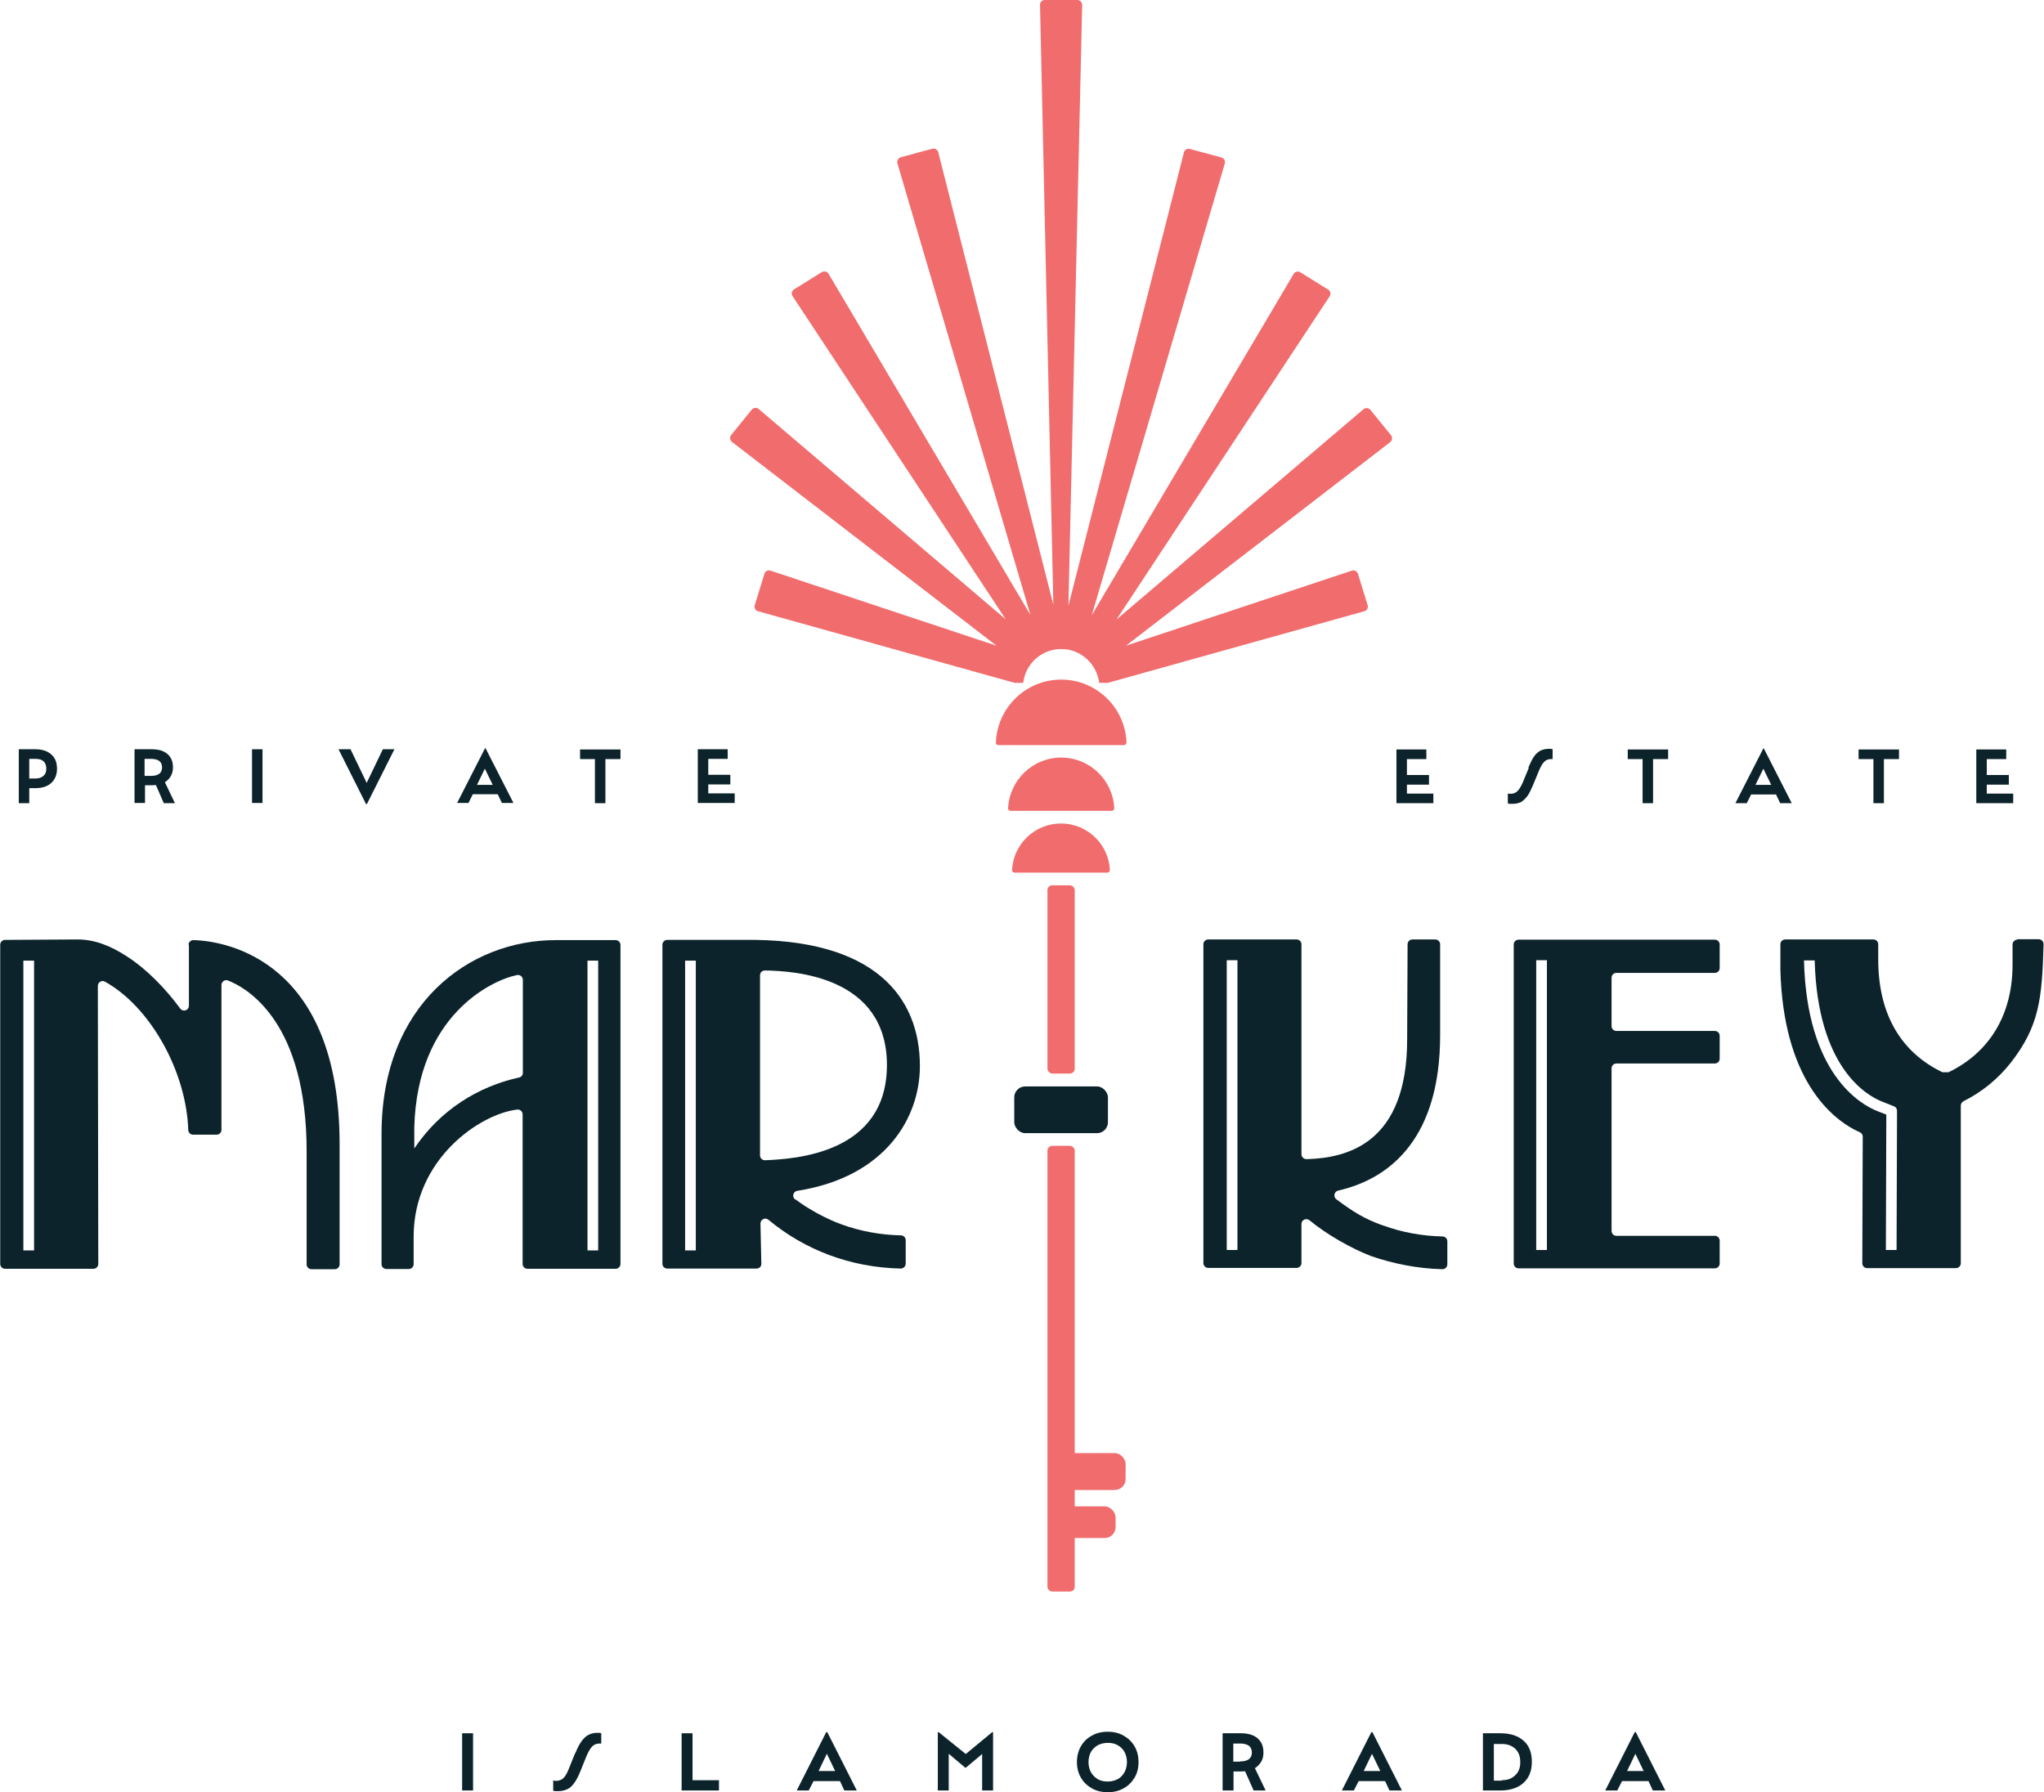 <svg xmlns="http://www.w3.org/2000/svg" id="Layer_1" data-name="Layer 1" viewBox="0 0 93.59 82.06"><defs><style>      .cls-1 {        fill: #0c232b;      }      .cls-2 {        fill: #f16c6d;      }    </style></defs><g><g><g><path class="cls-1" d="M8.65,43.25v2.8c0,.22-.27.31-.4.13-.67-.91-1.54-1.81-2.45-2.39-.75-.49-1.48-.77-2.25-.77l-3.32.02c-.12,0-.22.1-.22.22v14.62c0,.12.1.22.22.22h4.05c.12,0,.22-.1.22-.22l-.02-12.73c0-.17.18-.28.32-.2,2.08,1.15,3.73,4.11,3.82,6.79,0,.12.1.22.22.22h1.08c.12,0,.22-.1.22-.22v-6.63c0-.16.16-.27.3-.21.92.36,3.6,1.94,3.6,7.82v5.18c0,.12.1.22.22.22h1.07c.12,0,.22-.1.22-.22v-5.55c-.02-8.27-5.08-9.26-6.69-9.3-.13,0-.23.1-.23.22ZM1.56,57.26h-.49v-13.27h.49v13.27Z"></path><path class="cls-1" d="M25.44,43.05c-3.96,0-7.97,2.94-7.97,8.87v5.97c0,.12.1.22.22.22h1.03c.12,0,.22-.1.22-.22v-1.26c0-3.55,3.03-5.62,4.74-5.82.13-.02.25.09.25.22v6.85c0,.12.1.22.22.22h4.04c.12,0,.22-.1.22-.22v-14.61c0-.12-.1-.22-.22-.22h-2.76ZM23.94,49.13c0,.1-.07.19-.17.21-1.87.41-3.61,1.48-4.8,3.25v-.98c.14-5.11,3.53-6.72,4.7-6.96.14-.03.27.08.27.22v4.26ZM27.39,57.26h-.49v-13.27h.49v13.27Z"></path><path class="cls-1" d="M36.41,54.93c-.16-.12-.1-.37.1-.4,4.06-.64,5.61-3.37,5.61-5.71,0-3.19-2.1-5.87-8.08-5.78h-3.49c-.12,0-.22.1-.22.22v14.61c0,.12.1.22.22.22h4.09c.13,0,.23-.1.22-.23l-.04-1.83c0-.19.22-.3.37-.17,1.66,1.38,3.75,2.18,6.05,2.23.13,0,.23-.1.23-.23v-1.07c0-.12-.1-.22-.22-.22-.94-.02-1.86-.19-2.71-.5-.65-.23-1.52-.69-2.12-1.15ZM31.86,57.26h-.49v-13.27h.49v13.27ZM34.8,44.66c0-.12.1-.22.22-.22,1.36.02,5.59.27,5.59,4.33s-4.2,4.3-5.58,4.36c-.13,0-.23-.1-.23-.22v-8.24Z"></path></g><g><path class="cls-1" d="M63.33,56.12c-.86-.3-1.4-.65-2.14-1.2-.15-.11-.11-.35.08-.4,2.46-.56,4.67-2.48,4.67-7.11v-4.17c0-.12-.1-.22-.22-.22h-1.05c-.12,0-.22.1-.22.22l-.02,4.35c0,4.73-2.69,5.44-4.61,5.49-.12,0-.23-.1-.23-.22v-9.62c0-.12-.1-.22-.22-.22h-4.05c-.12,0-.22.1-.22.22v14.6c0,.12.1.22.22.22h4.05c.12,0,.22-.1.22-.22v-1.79c0-.19.22-.29.37-.17.77.64,1.91,1.29,2.82,1.64,1.02.35,2.12.57,3.26.6.13,0,.23-.1.23-.23v-1.05c0-.12-.1-.22-.22-.22-.94-.02-1.86-.19-2.71-.5ZM56.66,57.24h-.49v-13.27h.49v13.27Z"></path><path class="cls-1" d="M78.74,44.3v-1.05c0-.12-.1-.22-.22-.22h-8.99c-.12,0-.22.1-.22.22v14.61c0,.12.1.22.22.22h8.99c.12,0,.22-.1.22-.22v-1.05c0-.12-.1-.22-.22-.22h-4.51c-.12,0-.22-.1-.22-.22v-7.45c0-.12.1-.22.22-.22h4.51c.12,0,.22-.1.22-.22v-1.05c0-.12-.1-.22-.22-.22h-4.51c-.12,0-.22-.1-.22-.22v-2.22c0-.12.1-.22.22-.22h4.51c.12,0,.22-.1.22-.22ZM70.83,57.24h-.49v-13.27h.49v13.27Z"></path><path class="cls-1" d="M92.37,43.03c-.12,0-.22.1-.22.22v.92c0,2.27-1.03,4.01-2.93,4.93h-.28c-1.88-.9-2.94-2.64-2.94-5.16v-.7c0-.12-.1-.22-.22-.22h-4.04c-.12,0-.22.1-.22.22v1.18c.13,4.9,2.26,6.82,3.64,7.43.08.04.13.11.13.2l-.02,5.8c0,.12.1.22.22.22h4.07c.12,0,.22-.1.22-.22v-7.22c0-.08.05-.16.12-.2.86-.43,1.59-1.03,2.18-1.78,1.29-1.67,1.42-2.89,1.49-5.41,0-.13-.1-.23-.22-.23h-.99ZM86.84,57.24h-.49s.02-6.2.02-6.2l-.41-.16c-.76-.3-3.23-1.68-3.36-6.9h.49c.13,4.9,2.37,6.17,3.05,6.45l.58.23c.09.03.14.12.14.21l-.02,6.38Z"></path></g><rect class="cls-1" x="46.44" y="49.75" width="4.29" height="2.14" rx=".5" ry=".5"></rect></g><g><g><path class="cls-1" d="M.86,34.31h.77c.3,0,.54.08.72.24s.26.37.26.65-.09.49-.26.65-.41.24-.72.24h-.29v.69h-.48v-2.46ZM1.61,35.65c.16,0,.29-.04.38-.12.09-.08.13-.19.13-.33s-.04-.26-.13-.34c-.09-.08-.21-.11-.38-.11h-.27v.9h.27Z"></path><path class="cls-1" d="M6.15,34.31h.81c.3,0,.54.07.71.22.17.15.25.35.25.61,0,.15-.03.28-.1.4-.06.11-.16.21-.27.28l.46.96h-.51l-.36-.83c-.06,0-.13.01-.2.01h-.3v.81h-.48v-2.46ZM6.91,35.53c.34,0,.51-.13.51-.39s-.17-.39-.51-.39h-.29v.78h.29Z"></path><path class="cls-1" d="M11.54,34.31h.48v2.46h-.48v-2.46Z"></path><path class="cls-1" d="M15.5,34.31h.55l.74,1.54.74-1.54h.53l-1.26,2.51h-.04l-1.26-2.51Z"></path><path class="cls-1" d="M22.19,34.26h.04l1.28,2.51h-.53l-.19-.4h-1.14l-.2.4h-.52l1.28-2.51ZM22.56,35.94l-.36-.74-.36.74h.71Z"></path><path class="cls-1" d="M27.25,34.76h-.69v-.44h1.85v.44h-.69v2.02h-.48v-2.02Z"></path><path class="cls-1" d="M31.96,34.31h1.36v.44h-.89v.73h1.01v.44h-1.01v.41h1.21v.44h-1.69v-2.46Z"></path></g><g><path class="cls-1" d="M63.95,34.32h1.36v.44h-.89v.73h1.01v.44h-1.01v.41h1.21v.44h-1.69v-2.46Z"></path><path class="cls-1" d="M69.98,35.15c.09-.21.17-.38.26-.51s.19-.21.3-.27c.11-.05.23-.08.38-.08.07,0,.13,0,.17.02v.45s-.02,0-.04,0c-.02,0-.03,0-.04,0-.12,0-.22.04-.3.12-.08.08-.16.21-.24.4l-.28.68c-.09.21-.17.38-.26.5s-.19.21-.29.27c-.11.05-.23.08-.38.08-.04,0-.08,0-.12,0-.04,0-.07-.01-.1-.02v-.45s.08.01.13.01c.12,0,.22-.04.31-.12.08-.08.16-.21.24-.39l.28-.68Z"></path><path class="cls-1" d="M75.22,34.76h-.69v-.44h1.85v.44h-.69v2.02h-.48v-2.02Z"></path><path class="cls-1" d="M80.72,34.27h.04l1.28,2.51h-.53l-.19-.4h-1.14l-.2.4h-.52l1.28-2.51ZM81.1,35.94l-.36-.74-.36.74h.71Z"></path><path class="cls-1" d="M85.79,34.76h-.69v-.44h1.85v.44h-.69v2.02h-.48v-2.02Z"></path><path class="cls-1" d="M90.5,34.32h1.36v.44h-.89v.73h1.01v.44h-1.01v.41h1.21v.44h-1.69v-2.46Z"></path></g><g><path class="cls-1" d="M21.16,79.37h.5v2.62h-.5v-2.62Z"></path><path class="cls-1" d="M26.35,80.27c.09-.23.18-.4.28-.54.1-.13.2-.23.32-.29s.25-.09.4-.09c.08,0,.14,0,.18.02v.47s-.02,0-.04,0c-.02,0-.03,0-.05,0-.12,0-.23.04-.32.13s-.17.23-.26.43l-.29.72c-.09.22-.18.4-.28.53-.09.13-.2.23-.31.28s-.25.09-.41.09c-.04,0-.09,0-.13,0-.04,0-.08-.01-.11-.02v-.47s.08.02.13.02c.13,0,.24-.04.33-.12s.17-.22.25-.42l.29-.72Z"></path><path class="cls-1" d="M31.21,79.37h.5v2.15h1.21v.47h-1.71v-2.62Z"></path><path class="cls-1" d="M37.84,79.32h.04l1.35,2.67h-.57l-.2-.43h-1.21l-.22.43h-.55l1.35-2.67ZM38.24,81.1l-.38-.79-.38.79h.76Z"></path><path class="cls-1" d="M42.94,79.32h.04l1.24,1,1.21-1h.04v2.67h-.5v-1.67l-.75.63h-.02l-.76-.64v1.68h-.5v-2.67Z"></path><path class="cls-1" d="M49.49,81.4c-.12-.21-.18-.45-.18-.71s.06-.51.18-.72c.12-.21.28-.37.5-.49.21-.12.45-.18.73-.18s.52.06.73.18c.21.12.38.28.5.49s.18.44.18.72-.06.51-.18.71-.28.37-.5.49c-.21.12-.45.18-.73.18s-.52-.06-.73-.18c-.21-.12-.38-.28-.5-.49ZM51.49,81.15c.07-.13.11-.29.11-.46s-.04-.33-.11-.46c-.07-.13-.18-.24-.31-.31-.13-.08-.28-.11-.46-.11s-.32.04-.46.11c-.13.08-.24.18-.31.31-.07.13-.11.29-.11.46s.04.33.11.46.18.24.31.32.29.11.46.11.33-.04.46-.11.23-.18.31-.32Z"></path><path class="cls-1" d="M55.97,79.37h.86c.32,0,.58.08.75.23.18.15.27.37.27.65,0,.16-.03.3-.1.42-.07.12-.17.22-.29.3l.49,1.02h-.55l-.39-.88c-.07,0-.14.01-.21.01h-.32v.87h-.5v-2.62ZM56.78,80.66c.36,0,.54-.14.54-.41s-.18-.41-.54-.41h-.31v.83h.31Z"></path><path class="cls-1" d="M62.8,79.32h.04l1.35,2.67h-.57l-.2-.43h-1.21l-.22.43h-.55l1.35-2.67ZM63.2,81.1l-.38-.79-.38.79h.76Z"></path><path class="cls-1" d="M67.9,79.37h.79c.46,0,.81.11,1.07.34s.38.55.38.97-.13.73-.38.96-.61.35-1.07.35h-.79v-2.62ZM68.76,81.52c.17,0,.33-.03.45-.1s.23-.17.3-.29c.07-.13.1-.27.1-.44s-.03-.32-.1-.44c-.07-.13-.17-.22-.3-.29s-.28-.1-.45-.1h-.36v1.68h.36Z"></path><path class="cls-1" d="M74.86,79.32h.04l1.35,2.67h-.57l-.2-.43h-1.21l-.22.43h-.55l1.35-2.67ZM75.26,81.1l-.38-.79-.38.79h.76Z"></path></g></g></g><g><path class="cls-2" d="M51.54,29.58l12.11-9.33c.1-.08.12-.22.04-.32l-.94-1.16c-.08-.1-.22-.11-.32-.03l-11.31,9.63,9.76-14.8c.07-.1.04-.25-.07-.31l-1.27-.79c-.11-.07-.25-.03-.31.08l-9.24,15.62,6.09-20.68c.04-.12-.04-.25-.16-.28l-1.44-.39c-.12-.03-.24.04-.27.16l-5.29,20.76h0L49.55.23c0-.13-.1-.23-.22-.23h-1.49c-.13,0-.23.1-.22.23l.61,27.46-5.27-20.72c-.03-.12-.15-.19-.27-.16l-1.44.39c-.12.03-.19.16-.16.28l6.09,20.68-9.24-15.62c-.06-.11-.2-.14-.31-.08l-1.27.79c-.11.07-.14.21-.07.31l9.76,14.8-11.31-9.63c-.1-.08-.24-.07-.32.03l-.94,1.16c-.08.1-.06.24.04.32l12.11,9.33-10.35-3.44c-.12-.04-.25.03-.28.15l-.44,1.43c-.04.12.03.25.15.28l11.75,3.28h.39c.1-.87.84-1.55,1.74-1.55s1.63.68,1.74,1.55h.39l11.75-3.28c.12-.03.19-.16.15-.28l-.44-1.43c-.04-.12-.16-.19-.28-.15l-10.35,3.44Z"></path><path class="cls-2" d="M45.71,34.12c-.06,0-.12-.05-.11-.12.06-1.6,1.38-2.88,2.99-2.88s2.93,1.28,2.99,2.88c0,.06-.05.12-.11.12h-5.76Z"></path><path class="cls-2" d="M46.27,37.13c-.06,0-.12-.05-.11-.12.06-1.29,1.13-2.32,2.43-2.32s2.37,1.03,2.43,2.32c0,.06-.05.12-.11.12h-4.63Z"></path><path class="cls-2" d="M46.45,39.96c-.06,0-.12-.05-.11-.12.06-1.19,1.04-2.13,2.24-2.13s2.18.94,2.24,2.13c0,.06-.05.12-.11.12h-4.26Z"></path><rect class="cls-2" x="47.96" y="52.47" width="1.25" height="20.41" rx=".22" ry=".22"></rect><rect class="cls-2" x="47.96" y="40.54" width="1.25" height="8.62" rx=".22" ry=".22"></rect><rect class="cls-2" x="48.05" y="66.54" width="3.49" height="1.69" rx=".5" ry=".5"></rect><rect class="cls-2" x="48.18" y="68.98" width="2.9" height="1.45" rx=".5" ry=".5"></rect></g></svg>